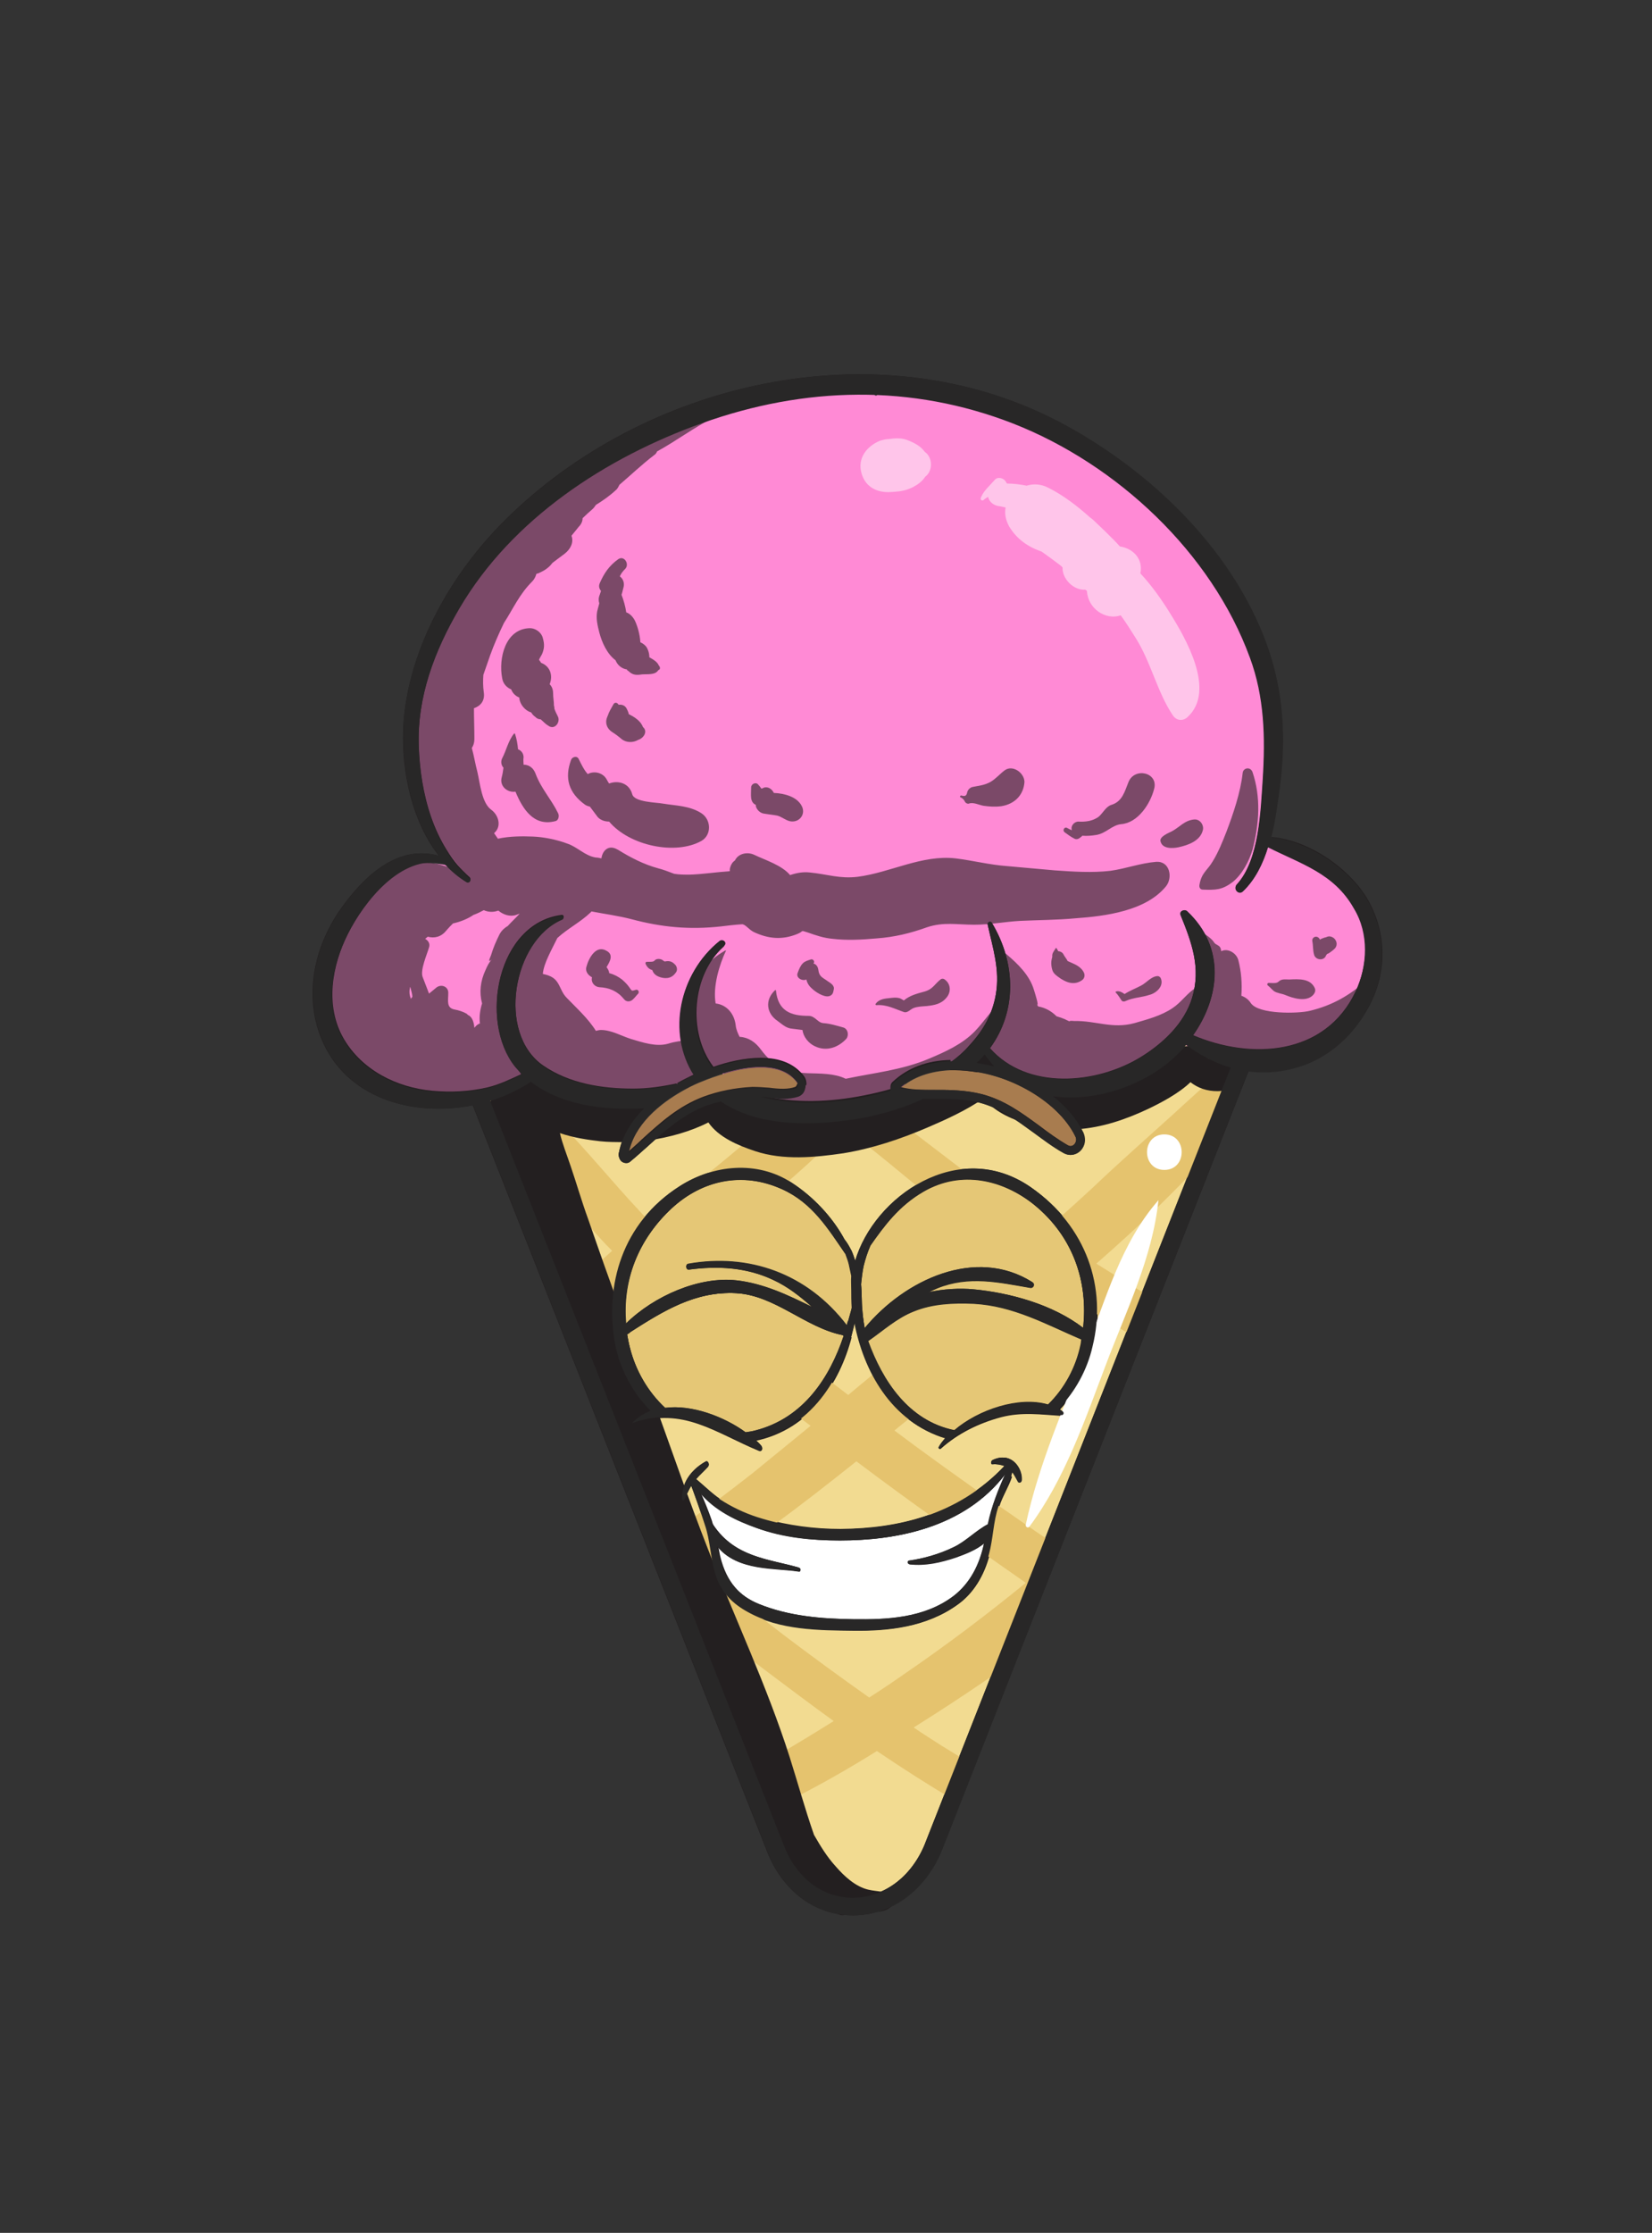 <?xml version="1.0" ?><svg enable-background="new 0 0 386.2 521.8" version="1.1" viewBox="0 0 386.2 521.8" xml:space="preserve" xmlns="http://www.w3.org/2000/svg" xmlns:xlink="http://www.w3.org/1999/xlink"><rect x="0" y="0" width="386.2" height="521.8" fill="#333333" stroke="none"/><g id="Layer_20"><path d="M319.3,213c-3.1-5.4-8.6-10.2-14.7-12.6c-0.9-0.6-1.8-1.1-2.7-1.5c-1.9-0.9-4-1.5-6.2-1.8   c1.1-5.8,3-12.8,2.2-18.5c0.7-10.3-1.4-21.9-6.6-30.8c-1.3-10.6-12.9-20.5-19.6-27.6c-9.4-9.9-20-16-32.7-20.5   c-7-2.5-26.7-13.7-34.2-7.2c-3.7-2.6-9.1-2.2-13.5-1.5c-8.6,1.4-17.5,1.9-26,4.3c-9.3,2.6-19,8.2-26.7,13.9   c-4.5,3.3-9.2,6.5-12.7,10.7c-6.9,2.7-11.5,9.6-15.4,15.7c-5.4,8.4-10.4,17.2-12.9,26.9c-1.9,7.7-1.7,16.3-0.1,24.1   c0.7,3.7,3.3,10.8,7.3,14c0,0-0.1,0.1-0.1,0.1c0.1,0.2,0.4,0.5,0.6,0.7c0.1,0.1,0.1,0.2,0.1,0.2c0.1,0.1,0.2,0.2,0.3,0.2   c0.5,0.4-0.2,1.1-0.7,0.7c-0.2-0.1-0.3-0.2-0.5-0.3c-0.1,0-0.1,0-0.2,0c-0.6-0.2-1.2-0.2-1.8-0.3c-0.3,0-0.7-0.1-1-0.1   c-4.8-0.6-10.4,1-12.7,5.4c-0.3,0.1-0.6,0.2-0.8,0.4c-6.6,5-10,13.3-11.6,21.3c-1.6,8.4,1.9,16,7.7,22c6.2,6.4,16.4,7.9,24.9,6.8   c5-0.7,11.3-2.4,15.6-5.9c4.2,6.8,14.9,6.9,22.5,6.1c2.7-0.3,5.5-0.4,8.3-0.7c3.4-2.9,7-5.4,11.3-7.2c1.9-0.8,2.9,1.3,2.2,2.8   c1.2-0.3,2.4-0.5,3.6-0.7c2.6-0.4,3.7,3.5,1.1,3.9c-0.9,0.2-1.8,0.3-2.7,0.5c4.7,3.1,10.4,4,16.3,4.2c5.1,0.1,11.3,0.1,16.6-1.6   c4.2,0.1,8.5-1.2,12.6-3.2c-1,0-1.9-0.1-2.9-0.2c-2.3-0.2-2.6-3.4-0.8-4c0.2-0.5,0.6-0.9,1.4-1.1c2.1-0.4,4.2-1.1,6.4-1.3   c0.2,0,0.4,0,0.5,0c1.7-0.2,3.6-0.2,5.5,0c1.6-1.4,3.1-3.1,4.4-5c-0.2,0.9,0.1,2,0.7,2.7c9.1,9.7,24.5,10.3,35.6,3.8   c3-1.7,6-4.3,8.5-7.3c3.7,2.5,8.8,4.1,12.2,4.8c10.2,2.1,20.1,0.7,27.6-7.1C322.1,234,324.6,221.9,319.3,213z M231.5,242.9   c0.3-0.5,0.6-1,0.8-1.6c0.3,0.3,0.6,0.5,0.9,0.8C232.5,242.2,232,242.5,231.5,242.9z" fill="#FF8AD5"/></g><g id="shad"><path d="M292.8,180.4c-0.5-1.3-2.2-1-2.3,0.3c-0.5,4.5-2.2,9.5-3.8,13.7c-0.9,2.3-1.9,4.8-3.2,6.9   c-1.3,2.2-2.6,2.6-3.1,5.5c-0.1,0.6,0.2,1.1,0.8,1.1c3,0.1,4.5,0.1,7-1.8c2.2-1.8,3.8-4.8,4.6-7.5   C294.4,192.5,294.8,186.3,292.8,180.4z" fill="#231F20" opacity="0.6"/><path d="M320.7,229.4c-0.1-0.6-0.8-0.7-1.2-0.3c-4,3.5-7.9,5.8-13.2,7.1c-2.7,0.7-12.1,0.9-13.9-1.8   c-0.5-0.8-1.3-1.4-2.2-1.7c0.2-2.8,0-5.6-0.7-8.3c-0.4-1.6-2.3-2.8-3.8-2.2c-0.1,0-0.1,0.1-0.2,0.1c0-0.2-0.1-0.3-0.1-0.5   c-0.2-1-1.2-0.9-1.6-1.6c-1-1.5-2.8-2-3.6-3.4c-0.2-0.4-0.9-0.2-0.9,0.2c0.1,1.1,0,2.6,1.2,3.2c0.4,0.2,0.8,1.5,1.3,2.4   c-0.2,1-0.3,2-0.2,3c0.1,1,0.6,1.8,1.4,2.3c-0.2,1.5-0.2,3-0.1,4.5c0-0.1,0-0.2-0.1-0.3c-0.4-1.3-1.9-2.1-3.2-1.3   c-2.1,1.3-3.4,3.4-5.5,4.8c-2.7,1.8-5.8,2.6-8.9,3.5c-5.2,1.4-9-0.6-14.1-0.5c-0.8-0.1-1.2,0-1.1,0.1c-0.3-0.2-0.7-0.3-1-0.5   c-0.7-0.3-1.3-0.5-2-0.7c-1.2-1.2-2.6-2-4.3-2.3c-0.1-0.2-0.2-0.3-0.3-0.5c0.6,0.7-0.5-2.8-0.7-3.4c-1-3.4-3.8-6.1-6.4-8.3   c-0.7-0.6-1.9,0.2-1.4,1c1.8,3.1,0.2,6.4-0.2,9.6c0,0.3,0,0.5,0,0.7c-0.1,0-0.1,0.1-0.2,0.1c-2,2.1-3.6,4.5-5.6,6.6   c-2.9,3-6.9,4.8-10.7,6.4c-6.4,2.7-12.9,3.3-19.5,4.7c-2.6-1.3-6.1-1.2-8.9-1.3c-5-0.2-7.9-1.5-10.9-5.5c-1.3-1.8-3-2.9-5-3   c-0.4-0.8-0.8-1.7-0.9-2.6c-0.3-2.8-2.1-4.9-4.7-5.2c-0.7-4,0.9-9.1,2.4-12.3c0-0.1,0-0.1-0.1-0.1c-2.3,1.3-4.1,2.8-5.6,5   c-2.2,3.1-2.2,7-3.8,10.2c-1,1.9-0.7,4.4,0.8,5.8c-1.6,0.1-3.2,0.3-4.8,0.8c-2.8,0.8-6-0.3-8.7-1.1c-2.2-0.7-4.6-2.1-7-2.1   c-0.4,0-0.8,0.1-1.2,0.2c-1.8-2.9-4.6-5.4-6.8-7.7c-1.8-1.8-1.5-4.2-4.2-5.2c-0.5-0.2-1-0.3-1.4-0.4c0.2-2.5,2.1-5.7,3.4-8.4   c2.4-2.2,5.4-3.7,7.8-6c0.1-0.1,0.1-0.2,0.2-0.2c3.1,0.6,6.2,1,9.3,1.8c7.1,1.9,13.6,2.5,20.9,1.7c1.6-0.2,3.3-0.4,4.9-0.5   c0.8-0.1,1.6,1.2,2.8,1.8c3.4,1.6,6.6,1.9,10.1,0.5c1.8-0.7,0.6-1,2.5-0.4c2,0.7,3.7,1.3,5.9,1.5c3.4,0.4,6.8,0.2,10.2-0.1   c4.2-0.3,7.9-1.2,11.8-2.6c3.9-1.3,7-0.6,11.1-0.6c3.6,0,7.1-0.7,10.7-0.9c4.3-0.2,8.6-0.2,12.9-0.6c7-0.5,16.5-1.7,21.2-7.5   c1.6-2,0.9-5.9-2.3-5.7c-3.7,0.3-7.1,1.6-10.7,2.1c-4.3,0.5-8.7,0.2-13-0.1c-3.7-0.3-7.5-0.7-11.2-1c-4.1-0.3-7.9-1.3-12-1.8   c-7.9-0.9-15.2,3.3-22.9,4.3c-4.2,0.5-7.1-0.6-11.1-1c-1.7-0.2-3.2,0.1-4.7,0.6c-1.9-2.3-5.8-3.5-8.3-4.7c-1.6-0.8-3.8-0.4-4.6,1.3   c-0.5,0.3-0.9,0.9-1.1,1.6c-0.1,0.3-0.1,0.6-0.1,0.9c-3.1,0.2-6.3,0.7-9.4,0.8c-1.2,0-2.4,0-3.6-0.2c-1.3-0.5-2.6-1-3.8-1.3   c-3.3-0.9-6.4-2.5-9.3-4.3l0,0c-0.2-0.1-0.4-0.2-0.6-0.3c-1.9-0.8-3.1,0.7-3.3,2.3c-0.4-0.1-0.9-0.2-1.3-0.2   c-2.6-0.4-4.3-2.5-6.8-3.3c-2.4-0.9-5.4-1.5-7.9-1.6c-2.5-0.1-5.5-0.1-8.2,0.5c-0.3-0.4-0.6-0.9-0.9-1.3c0,0,0,0,0,0   c1.9-1.6,1-4.3-0.7-5.5c-2.2-1.6-2.6-6.3-3.2-8.8c-0.5-1.9-0.8-3.8-1.3-5.6c0.4-0.6,0.6-1.3,0.6-2.1c0-2.4-0.1-4.8-0.1-7.2   c1.5-0.5,2.6-1.7,2.3-3.7c-0.2-1.4-0.2-2.8-0.1-4.1c0.5-1.5,1.1-3.1,1.6-4.6c0.9-2.5,2-5,3.2-7.5c2.2-3.4,3.6-6.7,6.6-9.7   c0.5-0.5,0.8-1.1,1-1.8c0.1,0,0.2-0.1,0.4-0.1c1.1-0.5,1.9-0.9,2.8-1.8c0.2-0.2,0.4-0.5,0.6-0.7c0.9-0.7,1.9-1.4,2.8-2.1   c1.3-1,2.2-2.6,1.6-4.2c0.6-0.7,1.1-1.4,1.7-2.1c0.6-0.6,0.9-1.3,0.9-2c0.8-0.8,1.6-1.5,2.4-2.2c0.3-0.3,0.5-0.6,0.7-0.9   c1.6-1,3.2-2.1,4.6-3.4c0.5-0.4,0.7-0.9,0.9-1.3c2.7-2.3,5.3-4.8,8.2-7c0.3-0.2,0.5-0.5,0.6-0.8c4.4-2.4,8.5-5.5,13-7.8   c0.3-0.1,0.1-0.6-0.2-0.5c-5.3,1.7-10.2,4.4-15.3,6.4c-0.4,0.2-0.6,0.4-0.8,0.7c-2.2,0.9-4.7,1.4-6.8,2.6c-1.3,0.8-2.5,1.9-3.8,2.9   c-0.1,0-0.2,0-0.2,0.1c-3.2,1.8-7.3,3.4-10,5.9c-3.7,3.3-7.3,6.8-10.7,10.5c-6.8,7.4-13.9,16.4-17.7,25.8   c-3.5,8.8-5.6,18.2-4.5,27.7c1.1,9.6,5.9,17.1,11.9,24.1c-5.1-1.7-9.4-3.8-15.2-1.1c-5.4,2.5-9.3,7.2-11.4,12.7   c-0.4,1-0.6,1.9-0.9,2.9c-0.2,0.3-0.3,0.5-0.5,0.8c-0.1,0.1-0.1,0.2-0.1,0.4c-1,0.1-1.9,0.7-2.2,1.9c-3.6,10.2-0.9,23.4,7.3,30.7   c9.8,8.6,25.8,7.8,35.9,0.4c0.8-0.6,1.8-1.8,2.4-3.1c3.6,3.3,8.9,4.7,14.6,5.2c2.8,1.1,5.9,1.7,9.4,2.2c2.3,0.3,4.9,0.5,7.4,0.2   c3.5-3,7.2-5.6,11.6-7.4c1.9-0.8,2.9,1.3,2.2,2.8c1.2-0.3,2.4-0.5,3.6-0.7c2.6-0.4,3.7,3.5,1.1,3.9c-0.7,0.1-1.4,0.2-2.1,0.4   c2.8,2,6.2,3.3,9.6,4c2.1,0.4,4.3,0.3,6.4,0.2c1.2-0.1,2.4-0.1,3.5-0.1c0.6,0,3.1,0.4,2.5-0.2c1.1,1.1,2.7,1.5,4.2,1.1   c5.2-1.5,10.4-3.5,15.5-5.7c-2.1-0.4-2.3-3.4-0.6-4c0.2-0.5,0.6-0.9,1.4-1.1c2.1-0.4,4.2-1.1,6.4-1.3c0.2,0,0.3,0,0.5,0   c1.6-0.2,3.3-0.2,5,0c1.7-1.1,3.5-2.4,5.1-3.9c0,1.2,0.7,2.4,1.8,3.1c5.9,3.9,13,7.5,20.3,6.2c4-0.7,7.6-2.2,11.3-4   c2.9-1.4,6.4-2.7,7.5-5.9c1.9-0.9,4.1-2.1,6-3.4c-0.8,1.9,1.5,3.6,3.3,3.3c0.2,0,0.4-0.1,0.6-0.1c3.8,4.2,10.4,5.4,15.8,4.1   c6-1.5,14.9-4.2,18.3-9.7c0.4-0.6,0.3-1.3,0-1.8C319,235.2,321.5,232.8,320.7,229.4z M96.1,233.5c-0.4-0.9-0.5-1.9-0.2-2.9   c0.2,0.8,0.5,1.7,0.5,2.4C96.2,233.1,96.1,233.3,96.1,233.5z M118.7,216.4c-0.7,0.4-1.4,1-1.9,1.9c-0.8,1.6-1.5,3.2-2,4.9   c-0.6,1.4-0.6,1.7,0.2,1c-0.7,0.7-1.1,1.6-1.5,2.5c-1.2,2.6-1.5,5.2-0.8,7.8c-0.5,1.6-0.7,3.2-0.5,4.7c-0.1,0-0.2,0-0.3,0.1   c-0.4,0.2-0.7,0.5-1,0.9c-0.1-1.3-0.5-2.6-1.5-3c-0.1-0.1-0.2-0.2-0.3-0.3c-0.9-0.5-1.8-0.8-2.9-1c-1.9-0.4-1.4-2.1-1.4-3.9   c0-1.5-1.7-2.1-2.8-1.2c-0.6,0.5-1.1,0.9-1.7,1.4c-0.5-1.3-1-2.6-1.5-3.9c-0.6-1.6,1-5.2,1.5-6.9c0.3-0.9-0.2-1.6-0.9-2   c0.2-0.2,0.4-0.3,0.6-0.5c1.5,0.4,3.1,0.1,4.3-1.4c0.5-0.6,1.1-1.2,1.6-1.7c1.8-0.4,3.5-1.1,4.8-2c0.9-0.3,1.6-0.7,2.4-1.1   c1.1,0.5,2.3,0.5,3.4,0.1c1.2,1,2.8,1.5,4.2,1c0.3-0.1,0.5-0.2,0.8-0.3C120.6,214.5,119.6,215.4,118.7,216.4z" fill="#231F20" opacity="0.6"/><path d="M130.5,190.1c-1.6-3.3-4-5.8-5.3-9.3c-0.5-1.4-1.6-2.1-2.8-2.1c0-0.6-0.1-1.1,0-1.7   c0-0.9-0.5-1.6-1.3-1.9c-0.1-1.2-0.3-2.4-0.7-3.6c0-0.1-0.2-0.1-0.2-0.1c-1.4,1.7-1.8,3.9-2.8,5.8c-0.4,0.8-0.2,1.7,0.3,2.2   c-0.1,0.7-0.2,1.5-0.4,2.2c-0.6,2.1,1.3,3.7,3.2,3.4c1.7,4.1,4.3,8.2,9.3,6.9C130.5,191.8,130.8,190.8,130.5,190.1z" fill="#231F20" opacity="0.6"/><path d="M163.9,190c-2.7-1.7-5.8-1.7-8.9-2.2c-1.5-0.3-6.7-0.3-7.2-2.2c-0.7-2.6-3.3-3.3-5.4-2.5   c-0.2-0.3-0.4-0.6-0.6-1c-0.9-1.6-3-2-4.4-1.2c-0.9-1-1.5-2.3-2.1-3.5c-0.4-0.9-1.6-0.5-1.8,0.2c-1.6,4.3-0.5,7.7,3.2,10.4   c0.4,0.3,0.8,0.4,1.2,0.5c0.6,0.8,1.2,1.6,1.8,2.4c0.6,0.7,1.6,1.1,2.7,1.1c4.8,5.7,15.6,7.9,21.6,4.5   C166.4,195.1,166.3,191.5,163.9,190z" fill="#231F20" opacity="0.6"/><path d="M130.4,167.4C130.4,167.4,130.4,167.4,130.4,167.4c-0.3-0.6-0.6-1.2-0.8-1.8   c0-0.2,0-0.4-0.1-0.7c0-1-0.2-1.9-0.2-2.9c0-0.9-0.3-1.6-0.8-2.1c0.9-2.3-0.1-4.3-2-5c-0.2-0.3-0.3-0.5-0.5-0.7   c0.2-0.5,0.5-0.9,0.7-1.3c0.6-1.4,0.6-2.4,0.2-3.8c-0.3-1.3-1.7-2.3-3-2.3c-5.8,0.1-7.4,7.1-6.5,11.7c0.2,1.3,1.1,2.2,2.1,2.6   c0.4,1,1.1,1.6,1.9,1.9c0,0.1,0,0.1,0,0.2c0.2,1.5,1.4,2.9,2.8,3.3c0.2,0.4,0.5,0.7,0.9,1c0.4,0.4,0.8,0.6,1.3,0.6   c0.6,0.5,1.1,1.1,1.8,1.5C129.7,170.7,131.1,168.7,130.4,167.4z" fill="#231F20" opacity="0.6"/><path d="M154,155.5c-0.3-0.8-1.3-1.4-2.2-1.9c0-0.6-0.1-1.3-0.5-2.1c-0.3-0.6-0.9-1.1-1.6-1.4   c-0.1-1.9-0.7-3.8-1.2-4.9c-0.4-0.9-1.2-1.8-2.1-2.1c-0.2-1.4-0.6-2.8-1.1-4.1c0.2-0.6,0.3-1.2,0.5-1.9c0.2-1-0.2-1.9-0.9-2.4   c0.3-0.7,0.7-1.2,1.3-1.8c1-1.1-0.3-3.2-1.7-2.2c-2.1,1.5-3.3,3.3-4.3,5.6c-0.3,0.7-0.1,1.3,0.3,1.8c-0.1,0.3-0.2,0.6-0.3,0.9   c-0.3,0.7-0.3,1.4-0.1,2c-0.2,0.8-0.5,1.8-0.5,1.9c-0.3,1.7,0.1,3.3,0.5,4.9c0.6,2.3,1.8,5,3.8,6.5c0.4,1,1.2,1.8,2.4,2.1   c0.1,0,0.1,0,0.2,0c0.1,0.2,0.2,0.3,0.4,0.4c1,1,1.9,1,3.2,0.8c1.2-0.1,3.1,0.2,3.8-1C154.4,156.5,154.4,155.9,154,155.5z" fill="#231F20" opacity="0.6"/><path d="M150.3,169.9c-0.5-1.4-1.9-2.3-3.3-3c-0.1-0.5-0.3-0.9-0.5-1.3c-0.4-0.8-1.2-1-1.9-0.9   c-0.2-0.5-0.9-0.7-1.2-0.1c-0.5,0.9-1,1.7-1.3,2.6c-0.1,0.2-0.2,0.5-0.3,0.8c-0.3,1.2,0.2,2.3,1.2,3c0.8,0.5,1.6,1.1,2.3,1.7   c1.1,0.9,2.7,0.9,3.9,0.2C150.5,172.5,151.5,170.9,150.3,169.9z" fill="#231F20" opacity="0.6"/><path d="M263.8,182.8c-0.9,2.2-1.4,4.5-4,5.3c-1.3,0.4-2,2-3,2.8c-1.4,1-3.1,1.2-4.7,1.1   c-1,0-1.9,1.1-1.5,2c-0.4-0.1-0.7-0.3-1.1-0.5c-0.7-0.4-1.2,0.6-0.6,1c0.8,0.6,1.5,1.1,2.3,1.5c0.4,0.2,0.8,0.1,1.1-0.1   c0.4-0.3,0.6-0.4,0.7-0.6c1.1,0.1,2.2,0,3.4-0.2c2.2-0.4,3.6-2.3,5.7-2.5c3.9-0.3,6.8-4.7,7.7-8.2   C270.9,180.5,265.2,179.2,263.8,182.8z" fill="#231F20" opacity="0.6"/><path d="M279.2,191.5c-2.3,0.2-3.4,1.8-5.3,2.8c-0.6,0.3-2.9,1.2-2.6,2.3c0.4,1.8,2.8,1.7,4.2,1.4   c2.3-0.5,5.1-1.5,5.7-4C281.5,192.9,280.6,191.4,279.2,191.5z" fill="#231F20" opacity="0.6"/><path d="M187.4,188.3c-1.1-2.1-4-2.9-6.5-3c-0.4-0.9-1.4-1.6-2.4-1.2c-0.2,0.1-0.4,0.2-0.5,0.2   c-0.2-0.3-0.5-0.7-0.8-1c-0.5-0.6-1.6-0.1-1.6,0.7c0,0.8-0.1,1.7,0,2.5c0.1,0.7,0.4,1.3,1.1,1.6c0,0.1,0,0.2,0,0.3   c0.2,0.8,0.9,1.5,1.7,1.7c1.1,0.2,2.2,0.3,3.3,0.5c1.1,0.3,1.8,1,2.9,1.3C186.8,192.4,188.5,190.3,187.4,188.3z" fill="#231F20" opacity="0.6"/><path d="M234.9,180c-1.1,0.8-2.1,2-3.3,2.7c-1.4,0.8-2.7,0.9-4.2,1.2c-0.6,0.1-1.2,0.7-1.3,1.3   c-0.2,1.1-0.9,0.8-1.4,0.7c-0.2,0-0.4,0.3-0.2,0.4c0.5,0.2,0.9,0.6,1.1,1.1c0.2,0.3,0.6,0.5,0.9,0.4c1-0.4,2.3,0.3,3.4,0.5   c1.4,0.2,2.7,0.3,4.2,0.1c3.1-0.5,5.2-2.6,5.4-5.7C239.4,180.5,236.7,178.7,234.9,180z" fill="#231F20" opacity="0.6"/><path d="M197.1,240.1c-1.5-0.4-3-0.9-4.6-1c-1.4-0.1-1.9-1.7-3.5-1.7c-4.1,0-7.1-1.1-7.6-5.9   c0-0.1-0.1-0.2-0.2-0.1c-2.4,2.2-2.1,5.4,0.6,7.2c1.1,0.8,2,1.7,3.4,1.8c0.8,0.1,1.6,0.2,2.4,0.3c0.2,1.6,1.4,3.1,2.9,3.8   c2.7,1.3,5.5,0.3,7.4-1.8C198.5,241.8,198.2,240.4,197.1,240.1z" fill="#231F20" opacity="0.6"/><path d="M220.7,228.8c-0.2-0.1-0.5-0.1-0.7,0c-1.5,1.1-1.8,2.3-3.8,2.9c-1.8,0.5-3.5,0.9-4.9,2.1   c-0.3-0.2-0.5-0.3-0.9-0.5c-1-0.3-1.9-0.1-2.9,0c-1.1,0.1-2.2,0.4-2.8,1.3c-0.1,0.1,0,0.3,0.2,0.3c2.4-0.2,4.3,0.9,6.4,1.6   c0.8,0.3,1.5-0.6,2.2-0.9c1-0.4,2.1-0.4,3.2-0.5c1.8-0.2,3.4-0.5,4.6-2C222.4,231.8,222.3,229.8,220.7,228.8z" fill="#231F20" opacity="0.6"/><path d="M193.5,229.3c-1.2-0.9-2-1-2.2-2.7c-0.1-0.7-0.5-1.3-1.1-1.4c0-0.1,0.1-0.2,0.1-0.3   c0.1-0.4-0.3-0.8-0.7-0.7c-0.6,0.2-1.4,0.4-1.9,0.9c-0.6,0.6-0.9,1.4-1.2,2.2c-0.5,1.1,0.8,1.9,1.7,1.7c0.1,0,0.2-0.1,0.3-0.1   c0.2,0.8,0.6,1.5,1.3,2.1c0.8,0.8,2.8,2.1,4,1.8c0.8-0.2,1-0.8,1.1-1.5C195.2,230.3,194.1,229.7,193.5,229.3z" fill="#231F20" opacity="0.6"/><path d="M148.7,231.3c-1.1,0.3-0.9,0.4-1.6-0.6c-0.5-0.7-1.1-1.3-1.7-1.8c-0.9-0.7-1.9-1.2-3-1.5   c0-0.2,0-0.3-0.1-0.5c-0.1-0.3-0.3-0.6-0.5-0.9c0.8-1.3,1.7-2.9,0-3.8c-2.5-1.5-4.2,1.8-4.7,3.7c-0.3,0.9,0.2,1.8,1,2.3   c0.1,0.1,0.2,0.1,0.3,0.2c-0.3,1.2,0.6,2.2,1.7,2.3c2.3,0.1,4.2,0.9,5.7,2.7c0.5,0.7,1.3,0.8,2,0.3c0.6-0.5,0.9-1,1.4-1.5   C149.5,231.8,149.2,231.2,148.7,231.3z" fill="#231F20" opacity="0.6"/><path d="M157.7,225.3c-0.7-0.7-1.4-0.8-2.3-0.6c-0.2-0.1-0.5-0.3-0.6-0.4c-0.6-0.3-1.4-0.3-1.8,0.2   c-0.3,0.4-1.4,0.2-1.9,0.3c-0.2,0-0.2,0.2-0.2,0.4c0.4,0.9,0.9,1.3,1.6,1.5c0.2,0.7,0.7,1.2,1.4,1.5c1.4,0.6,3,0.6,4-0.8   C158.5,226.8,158.3,225.8,157.7,225.3z" fill="#231F20" opacity="0.6"/><path d="M253.4,227.3c-0.8-1.6-2.3-2-3.8-2.7c-0.3-0.6-0.7-1-1-1.6c-0.2-0.4-0.7-0.7-1.2-0.7   c0,0-0.2-0.4-0.4-0.7c-0.1-0.1-0.2-0.1-0.2,0c-0.5,0.8-0.9,1.2-0.8,2c-0.2,0.7-0.3,1.3-0.2,2.1c0.2,1.4,0.5,1.8,1.6,2.6   c1.6,1.2,3.6,2.1,5.5,0.8C253.5,228.7,253.7,228,253.4,227.3z" fill="#231F20" opacity="0.6"/><path d="M271.4,228.7c-0.1-0.3-0.4-0.6-0.8-0.6c-1.5,0.1-2.5,1.5-3.8,2.2c-1.3,0.7-2.7,1.2-3.9,2   c-0.6-0.4-1.2-0.8-2-0.6c-0.1,0-0.1,0.2-0.1,0.2c0.5,0.5,1,1.3,1.4,1.9c0.2,0.3,0.7,0.3,1,0.1c1.8-0.8,3.7-0.8,5.5-1.4   C270.3,232.1,272.1,230.5,271.4,228.7z" fill="#231F20" opacity="0.6"/><path d="M307.4,231c-1-2.4-3.8-2.2-6-2.1c-0.9,0-1.8-0.2-2.5,0.5c-0.5,0.5-1.6,0.3-2.3,0.3   c-0.3,0-0.5,0.4-0.2,0.6c0.5,0.4,0.9,0.9,1.4,1.3c0.7,0.5,1.9,0.6,2.6,0.9c1.9,0.8,4.9,1.7,6.5,0.1   C307.4,232.1,307.6,231.5,307.4,231z" fill="#231F20" opacity="0.6"/><path d="M312.4,220.1c-0.2-0.6-0.6-1-1.2-1.2c-0.3-0.1-0.6-0.1-0.9,0c-0.4,0.2-0.5,0.2-0.3,0.1   c-0.2,0.1-0.4,0.1-0.6,0.2c-0.3,0.1-0.6,0.2-0.8,0.4c-0.1-0.1-0.1-0.2-0.2-0.3c-0.6-0.8-1.8-0.3-1.6,0.7c0.2,1,0.1,2.1,0.4,3.1   c0.3,1.2,2.1,1.5,2.7,0.4c0.1-0.3,0.3-0.5,0.4-0.6c0,0,0,0,0,0c0.1,0,0.2-0.1,0.3-0.1c0.4-0.3,0.9-0.6,1.3-1   C312.4,221.4,312.6,220.7,312.4,220.1z" fill="#231F20" opacity="0.6"/></g><g id="light"><path d="M216.2,105.6c-1-1.4-2.6-2.2-4.2-2.8c-1.4-0.5-2.8-0.4-4.2-0.2c-0.7,0-1.4,0.2-2.1,0.4   c-3.1,1.3-5.3,4.1-4.3,7.6c1,3.6,4.3,4.8,7.6,4.3c-1.5,0.2,0.2,0,0.4,0c1.5-0.1,2.7-0.4,4.1-1.1c1.1-0.6,2.1-1.3,2.8-2.4   C218.1,110.1,218.1,106.9,216.2,105.6z" fill="#FFFFFF" opacity="0.5"/><path d="M273.4,143.1c-1.8-2.9-4.1-6.2-6.8-9.1c0-0.3,0.1-0.5,0.1-0.8c0.2-3.1-2.2-5.1-4.9-5.5   c-0.6-0.7-1.2-1.3-1.7-1.8c-1.2-1.2-2.4-2.4-3.7-3.6c-0.5-0.5-1-1-1.6-1.4c-3-2.7-6.3-5.2-9.7-6.9c-1.7-0.9-3.5-1-5.1-0.5   c-1.5-0.3-3-0.5-4.6-0.5c-0.1-0.2-0.2-0.3-0.3-0.5c-0.5-0.8-1.9-1.2-2.6-0.3c-1.2,1.4-2.5,2.4-3.2,4.1c-0.2,0.5,0.3,0.9,0.7,0.5   c0.3-0.3,0.7-0.5,1-0.7c0.2,1.2,1.4,2.1,2.7,2.2c0.5,0.1,1,0.2,1.4,0.3c-0.3,1.4,0,2.9,0.8,4.4c1.8,3,4.4,4.8,7.6,5.9   c1.4,1,2.8,2,4.1,3c0.3,0.2,0.5,0.4,0.8,0.7c-0.1,2.7,2.6,5.4,5.3,5.2c0,0,0,0,0,0c0.1,0.1,0.2,0.1,0.3,0.2   c0.1,0.1,0.1,0.1,0.1,0.2c0.3,4.1,4.4,6.8,7.9,5.6c1.4,1.9,2.6,3.9,3.5,5.3c3.6,5.7,5,12.6,8.7,18.1c0.8,1.2,2.3,1.4,3.4,0.4   C284.4,161.4,277.1,149,273.4,143.1z" fill="#FFFFFF" opacity="0.5"/></g><g id="a"/><g id="a_shad"/><g id="a_light"/><g id="b"/><g id="b_shad"/><g id="c"/><g id="c_shad"/><g id="c_lght"/><g id="d"/><g id="d_shad"/><g id="d_lght"/><g id="Layer_28_copy"><g><g id="XMLID_1_"><g><path d="M103.6,201.6c-0.4-0.1-0.8-0.1-1.2-0.2l0.2-1.4c-7.2-9.1-9.4-23.3-8-33.9c2.1-16.6,11.5-32.6,23.2-44.3      c32.8-32.8,87.1-45.1,129-23.6c21.1,10.9,41.1,29.7,49.3,52.5c4,11,4.5,22,3,33.4c-0.5,3.6-1,7.6-2,11.6l-0.6,2.1      c-1.2,3.9-3,7.6-5.8,10.3c-1,1-2.5-0.5-1.5-1.5c5.3-5.8,5.6-17.5,6.1-24.8c0.6-9.6,0.4-19.1-3-28.3c-9-24.6-31.1-45.2-55.3-54.7      c-23.8-9.4-48.9-8.7-72.8-0.2c-22.5,8-44.5,22.3-56.8,43.3c-5.8,9.9-9.9,20.9-9.5,32.5c0.4,10.9,3.4,23.1,11.9,30.6      c0.5,0.5-0.1,1.3-0.7,0.9c-2-1.2-3.8-2.7-5.3-4.4C103.8,201.6,103.7,201.6,103.6,201.6z" fill="#231F20"/><path d="M227.6,304.6c9.2,0.5,16.9,4.8,25.3,8.4c-0.1,0.4-0.1,0.8-0.2,1.3c-1.1,5.3-3.7,10.3-7.6,14      c-6.8-2-16.2,1.2-21.9,6c-10.9-2.3-16.9-11.8-20.2-20.9c3.6-2.5,6.6-5.3,10.7-7C218.1,304.6,222.9,304.3,227.6,304.6z" fill="#E5C776"/><path d="M251.4,265.6c0.3,0.5,0.2,1.1,0,1.6c-0.4,0.6-1.1,0.9-1.8,0.5c-2.4-1.4-4.6-3-6.7-4.6      c-3.9-2.9-8-6-13.3-7.3c-2.8-0.7-5.7-0.9-8.4-1c-0.9,0-1.8,0-2.6,0c-2.8,0-5.5,0-8.2-0.4c3-2.7,7.1-4.1,11.9-4.3      c0.3,0,0.6,0,1,0c1.8,0,3.6,0.2,5.4,0.5C238.3,252.2,247.9,258.3,251.4,265.6z" fill="#A87C4F"/><path d="M235.1,344.4c-1.8,3.8-3.3,7.5-4.2,11.8c-2.8,1.5-5.2,4.1-8.1,5.4c-3.3,1.6-6.9,2.6-10.3,3.1      c-0.4,0-0.4,0.7,0,0.8c3.7,0.4,7.2-0.4,10.8-1.6c2-0.7,4.8-1.6,6.8-3.5c-1.1,5.4-3.4,9.6-7.1,12.5c-6.9,5.3-15.8,5.6-23.5,5.5      c-7.4-0.1-15.1-0.7-22.2-3.6c-4.4-1.8-7.6-5-9.1-11.1c-0.2-0.8-0.4-1.6-0.5-2.4c4.4,5.8,13.7,5,18.9,5.9      c0.4,0.1,0.4-0.8,0.1-0.9c-7-2-15-2.4-20.1-10c-0.1-0.4-0.2-0.8-0.4-1.1c-0.8-2.3-1.8-4.5-2.7-6.7c3.6,4.5,9,6.9,13.5,8.5      c6.3,2.3,12.9,2.9,19.4,2.9C209.2,360,225.4,357.2,235.1,344.4z" fill="#FFFFFF"/><path d="M253.2,310.3c-7.2-5.5-17.2-8.2-25.6-9c-3.3-0.3-7-0.1-10.7,0.7c0.7-0.3,1.4-0.7,2.1-1      c7.4-3,14.3-1.4,21.8-0.1c0.7,0.1,1.1-0.8,0.5-1.3c-13.2-8.3-29.8-0.6-39.2,10.8c-0.2-1.4-0.4-2.8-0.6-4.3c-0.2-2-0.1-4-0.3-6      c0.2-1.5,0.3-2.9,0.6-4.3c0.4-1.7,0.9-3.2,1.6-4.8c3.3-4.8,6.7-9.3,12.4-12.6c8.8-5.1,18.6-2.8,25.8,3      C251,289,254.4,299.7,253.2,310.3z" fill="#E5C776"/><path d="M229.6,255.7c5.3,1.4,9.3,4.4,13.3,7.3c2.1,1.6,4.3,3.2,6.7,4.6c0.7,0.4,1.4,0.2,1.8-0.5      c0.3-0.5,0.3-1.1,0-1.6c-3.5-7.2-13.1-13.4-22.8-15.1l0.4-2c1.1,0.2,2.3,0.5,3.4,0.8c-0.8-0.9-1.5-1.8-2.2-2.8l1.2-1.5      c8.7,9.9,24.9,8.5,35.3,2.1c5.2-3.2,10.2-7.9,12-13.9c2.1-6.9-0.1-12.9-2.7-19.3c-0.4-0.9,0.9-1.4,1.5-0.9      c9.1,8.5,7.7,20.2,1.4,29l-1.6,2.2c-2.5,3-5.6,5.6-9,7.4c-6.8,3.7-14.8,5.6-22.1,4.6c3.1,2.5,5.6,5.4,7.1,8.5      c0.6,1.2,0.5,2.5-0.1,3.6c-0.6,1-1.7,1.6-2.8,1.6c0,0,0,0,0,0c-0.6,0-1.1-0.2-1.7-0.5c-2.5-1.4-4.7-3.1-6.9-4.7      c-4-3-7.7-5.8-12.6-7c-2.6-0.7-5.3-0.8-7.9-0.9l0-2C223.9,254.8,226.7,255,229.6,255.7z" fill="#231F20"/><path d="M232.8,232.4c1-5.8-0.7-10.8-1.9-16.3c-0.1-0.6,0.7-1,1-0.4c5.6,9.3,5.9,20.6-0.5,29.3l-1.2,1.5      c-0.2,0.2-0.4,0.4-0.6,0.7c-0.4,0.4-0.8,0.9-1.3,1.3c0.2,0,0.4,0.1,0.6,0.1l-0.4,2c-1.8-0.3-3.6-0.5-5.4-0.5c-0.3,0-0.6,0-1,0      l-0.1-2c0.1,0,0.3,0,0.4,0c1.5-1.1,2.9-2.3,4.1-3.7C229.8,240.9,232,237,232.8,232.4z" fill="#231F20"/><path d="M240.9,277.4c-16.8-11.6-36.6,2.2-41,17.3c-0.3-0.9-0.6-1.8-1-2.7c-0.4-0.8-0.9-1.7-1.5-2.4      c-2.8-5.2-7.3-9.9-12.3-13.2c-8.1-5.3-18.4-4.2-26.2,0.8c-13.5,8.6-17.6,23.2-15.1,36.9c1.1,5.7,4,11.3,8.3,15.6      c-1.6,0.6-3,1.5-4.2,2.7c0,0.1,0,0.2,0.1,0.1c11.5-4.1,19.2,2.2,29.4,6.4c0.6,0.2,0.9-0.6,0.6-1c-0.4-0.5-0.9-1-1.4-1.4      c12.7-2.7,19.6-13.5,22.4-24.2c0.3-1.1,0.5-2.2,0.8-3.3c1.1,5.5,3.2,11.4,6.6,16.3c3.4,4.9,8.2,8.9,14.7,10.8      c-0.6,0.7-1.2,1.5-1.6,2.2c-0.1,0.2,0.1,0.4,0.3,0.2c4.1-3.6,8.9-6,14.1-7.4c5-1.3,9.4-0.6,14.4-0.3c0.4,0,0.6-0.5,0.3-0.8      c-0.3-0.3-0.7-0.5-1-0.7c4-4,6.7-9.2,7.9-14.5C258.8,301,254.1,286.6,240.9,277.4z M236.7,343.9c0.5,0.6,0.9,1.4,1.4,2.3      c0.2,0.5,0.7,0.3,0.8-0.3c0.1-2-1-3.8-2.2-4.6c-1.5-1-3.1-0.8-4.7,0c-0.3,0.2-0.3,1,0.1,0.9c1-0.1,1.9,0.1,2.8,0.4      c-10.8,11.5-25.1,14.7-38.4,14.8c-6.1,0-12.2-0.7-18.2-2.5c-3.1-0.9-6.1-2.2-9-3.9c-2.4-1.4-4.4-3.4-6.6-5.3      c0.9-1.1,1.9-1.9,2.8-2.9c0.4-0.5,0-1.5-0.5-1.2c-2.7,1.5-5.5,4.3-5.6,8.6c0,0.5,0.4,0.6,0.6,0.2c0.5-1.1,1-2.2,1.6-3.2      c0.2,0.6,0.5,1.2,0.7,1.9c0.9,2.4,1.7,4.9,2.5,7.3c1.2,3.5,1.3,7.5,2.3,11.1c1.3,4.8,4.4,7.5,7.7,9.3c7.5,4.2,16.6,4.2,24.7,4.3      c8.1,0.1,17-0.8,24.3-6.1c3.5-2.5,6.1-6.7,7.4-11.7c1-3.7,1-7.6,2.2-11.1c0.8-2.4,2.2-4.6,2.9-7.1      C236.5,344.6,236.6,344.3,236.7,343.9z M287.6,249.5l-71.5,181.7c-3.2,7.6-9.6,12.3-16.7,12.3h0c-6.9,0-12.8-4.4-15.9-11.6      l-68.9-174.6c3.4-1.1,6.7-2.6,9.5-4.5c5.3,4.1,12.3,5.8,18.9,6.2c2.2,0.2,4.8,0.2,7.6,0c-2.4,2.4-4.5,5.4-5.5,8.9      c-0.1,0.5-0.3,1-0.4,1.5c-0.1,0.6,0,1.3,0.4,1.8c0.3,0.4,0.8,0.6,1.3,0.6c0.4,0,0.7-0.1,1-0.4c1.4-1.1,2.6-2.3,3.9-3.4      c4.3-3.9,8.3-7.5,13.8-9.6c1.1-0.4,2.2-0.7,3.4-1c8.3,5.7,20,5.8,29.7,4.4c6-0.8,12-2.4,17.6-5c0.9,0,1.8,0,2.7,0      c0.9,0,1.7,0,2.6,0c2.6,0.1,5.3,0.2,7.9,0.9c4.9,1.3,8.6,4.1,12.6,7c2.2,1.6,4.4,3.3,6.9,4.7c0.5,0.3,1.1,0.5,1.7,0.5      c0,0,0,0,0,0c1.1,0,2.2-0.6,2.8-1.6c0.7-1.1,0.7-2.4,0.1-3.6c-1.5-3.1-4-6-7.1-8.5c7.3,1,15.3-0.8,22.1-4.6      c3.4-1.8,6.5-4.4,9-7.4C280.5,246.6,283.9,248.4,287.6,249.5z" fill="#F2DB91"/><path d="M241.7,281.5c-7.3-5.8-17-8.1-25.8-3c-5.7,3.3-9.1,7.9-12.4,12.6c-0.7,1.6-1.2,3.2-1.6,4.8      c-0.3,1.4-0.5,2.9-0.6,4.3c0.2,2,0.1,4,0.3,6c0.1,1.4,0.3,2.9,0.6,4.3c9.4-11.4,26-19,39.2-10.8c0.7,0.4,0.2,1.4-0.5,1.3      c-7.5-1.3-14.4-2.9-21.8,0.1c-0.7,0.3-1.4,0.6-2.1,1c3.7-0.8,7.4-1,10.7-0.7c8.5,0.8,18.4,3.4,25.6,9      C254.4,299.7,251,289,241.7,281.5z M223.1,334.2c5.6-4.8,15.1-8,21.9-6c3.9-3.8,6.5-8.7,7.6-14c0.1-0.4,0.1-0.9,0.2-1.3      c-8.3-3.7-16-7.9-25.3-8.4c-4.7-0.3-9.5,0-14,1.8c-4.1,1.6-7.1,4.4-10.7,7C206.2,322.5,212.2,332,223.1,334.2z M248.4,330.9      c-5-0.3-9.4-1-14.4,0.3c-5.2,1.4-10.1,3.8-14.1,7.4c-0.2,0.1-0.4,0-0.3-0.2c0.4-0.8,1-1.5,1.6-2.2c-6.4-1.9-11.2-5.9-14.7-10.8      c-3.5-4.9-5.6-10.7-6.6-16.3l-1.6-0.4c0.3-1,0.6-2,0.8-3c-0.1-1.4,0-2.9-0.1-4.2c0-1.1,0-2.1,0-3.2c-0.2-0.9-0.4-1.9-0.6-2.8      c-0.2-0.8-0.5-1.6-0.8-2.4c0,0,0,0,0,0l1.4-1c0.4,0.8,0.7,1.8,1,2.7c4.4-15.1,24.2-28.9,41-17.3c13.2,9.1,17.9,23.5,14.6,37.5      c-1.2,5.3-4,10.4-7.9,14.5c0.4,0.2,0.7,0.4,1,0.7C249,330.4,248.7,330.9,248.4,330.9z" fill="#231F20"/><path d="M197.2,312.2c-3.2,9.5-9.2,19.2-20.7,22.1c-0.7,0.2-1.5,0.3-2.2,0.4c-5.1-3.7-12.6-6.5-18.8-5.7      c-4.1-3.8-6.9-8.8-8.2-13.9c-0.3-1.1-0.5-2.2-0.7-3.3c0.2-0.2,0.5-0.3,0.7-0.5c7.8-5,15.2-9.6,24.8-9.1      c9.1,0.5,16.2,8.1,24.9,9.8c0,0,0,0,0.1,0C197.1,312.1,197.2,312.1,197.2,312.2z" fill="#E5C776"/><path d="M172.1,299.3c-8.7-1-19.2,3.6-25.8,10.1c-0.9-9.9,2.7-19.6,10.8-27.1c7-6.4,16.4-8.6,25.7-4.4      c7.2,3.3,10.8,9.4,14.8,15.1c0,0,0,0,0,0c0.3,0.8,0.6,1.6,0.8,2.4c0.2,0.9,0.4,1.8,0.6,2.8c-0.1,1,0,2.1,0,3.2      c0,1.4,0,2.8,0.1,4.2c-0.2,1-0.5,2-0.8,3c-0.1,0.4-0.2,0.7-0.3,1.1c-9.3-12.2-23-16.9-37.1-14.4c-0.7,0.1-0.5,1.4,0.2,1.3      c6.8-0.9,13.4-0.5,19.7,2.4c3.5,1.6,6.4,4,9.3,6.5C184.3,302.7,178.3,300,172.1,299.3z" fill="#E5C776"/><path d="M233.6,352.1c-1.2,3.5-1.3,7.5-2.2,11.1c-1.3,5.1-3.9,9.2-7.4,11.7c-7.3,5.3-16.2,6.2-24.3,6.1      c-8-0.1-17.1-0.1-24.7-4.3c-3.3-1.9-6.4-4.6-7.7-9.3c-1-3.6-1.1-7.6-2.3-11.1c-0.8-2.5-1.7-4.9-2.5-7.3l1.2-0.4      c1,2.2,1.9,4.4,2.7,6.7c0.1,0.4,0.2,0.8,0.4,1.1c5.1,7.6,13.1,8,20.1,10c0.4,0.1,0.3,1-0.1,0.9c-5.3-0.9-14.6,0-18.9-5.9      c0.2,0.8,0.3,1.6,0.5,2.4c1.5,6.1,4.7,9.3,9.1,11.1c7.1,2.9,14.8,3.5,22.2,3.6c7.7,0.1,16.6-0.2,23.5-5.5      c3.8-2.9,6-7.1,7.1-12.5c-2,1.8-4.9,2.8-6.8,3.5c-3.6,1.2-7.1,2-10.8,1.6c-0.4,0-0.4-0.7,0-0.8c3.5-0.5,7.1-1.5,10.3-3.1      c2.9-1.4,5.3-4,8.1-5.4c0.9-4.3,2.3-8,4.2-11.8l1.3,0.6C235.8,347.5,234.4,349.6,233.6,352.1z" fill="#231F20"/><path d="M186,254.3c-1.6,0.5-3.8,0.4-6,0.2c-1.3-0.2-2.7-0.3-4-0.2c-4.2,0.2-8.1,0.9-11.5,2.3      c-5.8,2.2-10,6-14.4,10c-1.1,0.9-2.1,1.9-3.2,2.9c0.1-0.3,0.1-0.6,0.2-0.9c2-6.9,8.5-11.5,13.1-14c1.6-0.9,3-1.5,3.8-1.8      c2.9-1.2,8.7-3.3,13.8-3.3c3.9,0,6.8,1.2,8.5,3.5c0.2,0.2,0.2,0.6,0.2,0.9c0,0,0,0.1,0,0.2C186.4,254,186.3,254.2,186,254.3z" fill="#A87C4F"/><path d="M197,312c-8.7-1.8-15.8-9.3-24.9-9.8c-9.5-0.5-16.9,4.1-24.8,9.1l-1-2c6.6-6.5,17.1-11,25.8-10.1      c6.2,0.7,12.2,3.4,17.9,6.4c-2.8-2.5-5.8-4.9-9.3-6.5c-6.3-3-12.9-3.3-19.7-2.4c-0.7,0.1-0.8-1.2-0.2-1.3      c14.1-2.5,27.8,2.2,37.1,14.4c0.1-0.4,0.2-0.7,0.3-1.1l1.6,0.4c-0.2,1.1-0.5,2.2-0.8,3.3l-1.9-0.2      C197.2,312.1,197.1,312.1,197,312C197,312,197,312,197,312z" fill="#231F20"/><path d="M186.5,253.7c0-0.3,0-0.6-0.2-0.9c-1.7-2.3-4.6-3.5-8.5-3.5c-5.1,0-10.9,2-13.8,3.3      c-0.9,0.4-2.2,1-3.8,1.8l-1.9-1.3c1.6-0.9,3.1-1.6,4.1-2.1c-6.5-10-3.3-23.8,5.8-31.1c0.8-0.6,1.9,0.4,1.1,1.1      c-7.5,6.7-8.7,20.2-2.5,28.3c3.1-1.1,7.2-2.1,11-2.1c4.6,0,7.9,1.4,10.1,4.2c0.5,0.6,0.7,1.5,0.6,2.2L186.5,253.7z" fill="#231F20"/><path d="M236.6,341.3c1.2,0.8,2.4,2.6,2.2,4.6c0,0.5-0.5,0.7-0.8,0.3c-0.4-0.9-0.8-1.7-1.4-2.3      c-0.1,0.4-0.1,0.7-0.2,1.1l-1.3-0.6c-9.7,12.8-25.9,15.6-38.7,15.6c-6.5,0-13.1-0.7-19.4-2.9c-4.4-1.6-9.9-4-13.5-8.5l-1.2,0.4      c-0.2-0.6-0.5-1.2-0.7-1.9c-0.6,1-1.1,2.2-1.6,3.2c-0.2,0.4-0.6,0.2-0.6-0.2c0-4.3,2.9-7.1,5.6-8.6c0.5-0.3,1,0.8,0.5,1.2      c-0.9,1-1.9,1.9-2.8,2.9c2.2,1.8,4.2,3.9,6.6,5.3c2.9,1.7,5.9,3,9,3.9c6,1.7,12.1,2.5,18.2,2.5c13.4-0.1,27.6-3.3,38.4-14.8      c-0.9-0.4-1.9-0.6-2.8-0.4c-0.4,0.1-0.4-0.7-0.1-0.9C233.4,340.5,235.1,340.3,236.6,341.3z" fill="#231F20"/><path d="M120.4,249.1c-8.5-10.7-4.1-33.4,10.9-35.3c0.5-0.1,0.7,0.7,0.2,0.9c-11.7,5-15.4,26.8-4.5,34.3      c6.1,4.2,13.7,5.4,21,5.4c3.5,0,6.8-0.5,10.1-1.2l1.9,1.3c-4.6,2.5-11.1,7.1-13.1,14l-1.9-0.5c1-3.5,3.1-6.5,5.5-8.9      c-2.8,0.2-5.4,0.2-7.6,0c-6.6-0.4-13.6-2.1-18.9-6.2l-2.1-1.8C121.5,250.4,121,249.8,120.4,249.1z" fill="#231F20"/><path d="M218.5,254.7c0.9,0,1.8,0,2.6,0l0,2c-0.9,0-1.8,0-2.6,0c-0.9,0-1.8,0-2.7,0c-5.6,2.5-11.6,4.1-17.6,5      c-9.7,1.4-21.3,1.3-29.7-4.4c-1.2,0.3-2.3,0.6-3.4,1c-5.5,2.1-9.5,5.7-13.8,9.6c-1.2,1.1-2.5,2.3-3.9,3.4      c-0.3,0.3-0.7,0.4-1,0.4c-0.5,0-0.9-0.2-1.3-0.6c-0.4-0.5-0.6-1.1-0.4-1.8c0.1-0.5,0.2-1,0.4-1.5l1.9,0.5      c-0.1,0.3-0.2,0.6-0.2,0.9c1.1-1,2.2-1.9,3.2-2.9c4.4-4,8.6-7.8,14.4-10c3.5-1.3,7.4-2.1,11.5-2.3c1.3,0,2.7,0.1,4,0.2      c2.3,0.3,4.4,0.4,6-0.2c0.2-0.1,0.3-0.3,0.4-0.5c0-0.1,0-0.1,0-0.2l2,0.2c0,0.2,0,0.4-0.1,0.6c-0.3,0.8-0.9,1.5-1.6,1.8      c-1,0.4-2.1,0.5-3.4,0.5c-1.2,0-2.3-0.1-3.5-0.3c-0.6-0.1-1.2-0.1-1.8-0.2c7.7,2.1,16.5,1.6,24,0.1c2.1-0.4,4.2-0.9,6.3-1.5      c-0.1-0.6,0-1.3,0.5-1.7c3.4-3.2,8-5,13.5-5.1l0.1,2c-4.8,0.2-8.9,1.7-11.9,4.3C213,254.7,215.7,254.7,218.5,254.7z" fill="#231F20"/><path d="M197.6,293c-3.9-5.8-7.5-11.9-14.8-15.1c-9.3-4.2-18.6-2.1-25.7,4.4c-8.1,7.4-11.7,17.2-10.8,27.1l1,2      c-0.2,0.2-0.5,0.3-0.7,0.5c0.2,1.1,0.4,2.2,0.7,3.3c1.3,5.1,4.1,10.1,8.2,13.9c6.2-0.8,13.7,2,18.8,5.7c0.7-0.1,1.4-0.2,2.2-0.4      c11.5-2.8,17.5-12.5,20.7-22.1l1.9,0.2c-2.8,10.7-9.7,21.5-22.4,24.2c0.5,0.5,1,0.9,1.4,1.4c0.3,0.4,0,1.2-0.6,1      c-10.2-4.2-17.9-10.5-29.4-6.4c-0.1,0-0.1-0.1-0.1-0.1c1.2-1.2,2.6-2.1,4.2-2.7c-4.4-4.3-7.2-9.9-8.3-15.6      c-2.5-13.7,1.5-28.2,15.1-36.9c7.8-4.9,18.1-6,26.2-0.8c5,3.3,9.5,8,12.3,13.2c0.6,0.8,1.1,1.6,1.5,2.4L197.6,293z" fill="#231F20"/><path d="M102.4,201.4c-9.3-1.1-17.4,9.5-21,16.7c-3.8,7.5-5.5,17-1,24.7c4.3,7.3,12.3,11.3,20.6,12.1      c4.4,0.4,8.7,0.2,13-0.8c2.9-0.7,5.5-2,8.1-3.2l2.1,1.8c-2.9,1.9-6.1,3.4-9.5,4.5l68.9,174.6c3.1,7.2,9,11.6,15.9,11.6h0      c7.1,0,13.5-4.7,16.7-12.3l71.5-181.7c-3.6-1.1-7.1-2.9-10.4-5.3l1.6-2.2c13.6,5.8,30.9,4.8,38-10.2c2.9-6.1,3.3-13.7-0.1-19.7      c-4.6-8.2-12.5-10.4-20.1-14.3l0.6-2.1c9,0.8,18.8,7.7,22.9,15.4c3.8,7.2,4,15.5,0.5,22.9c-3.6,7.5-10,13.6-18.2,15.7      c-3.7,0.9-7.2,1.1-10.6,0.7c-0.1,0.2-0.1,0.4-0.2,0.5L220,432.7c-3.9,9.2-11.8,14.9-20.6,14.9c0,0,0,0,0,0      c-8.6,0-16-5.3-19.8-14.2l-69.1-175.1c-14,2.8-29.7-1.6-35.4-15.6c-4.1-10.1-1.7-21.3,4.4-30.1c5.4-7.7,13.4-15.4,23.1-12.6      L102.4,201.4z" fill="#231F20"/></g><g/></g></g></g><g id="red_light"/><g id="Layer_19_copy"><path d="M153.2,283.9c-0.2,0.2-0.4,0.3-0.6,0.5c-0.3,0.3-0.6,0.5-1,0.8c-0.6-0.7-1.3-1.3-1.9-2   c-6.6-7-12.6-14.5-19.4-21.4c-3.1-3.1-6.4-6.1-9.7-8.9c-0.1,0-0.2,0.1-0.2,0.1c-3.1,1.2-6.1,2.3-9.3,3c3.1,3.6,6.3,7,9.4,10.5   c6.9,7.6,13.2,15.7,20.1,23.2c0.8,0.9,1.6,1.7,2.5,2.6c-3.1,2.8-6.2,5.6-9.4,8.4c-1.2,1-2.3,2.1-3.5,3.1c0.9,1.8,1.6,3.8,2.2,5.4   c0.7,2.1,1.4,4.2,2,6.3c1.4-0.8,2.6-1.5,3.6-2.2c2.6-1.5,5.1-3.4,7.4-5.3C144.4,299.3,147.8,290.9,153.2,283.9z" fill="#E5C36E"/><path d="M180.1,357c0.2-0.2,0.4-0.3,0.6-0.5c6.6-4.8,13.1-9.9,19.5-15c6,4.5,12.1,9,18.3,13.4   c3.6-1.7,6.9-4.1,10.3-6.3c-6.6-4.7-13.2-9.4-19.7-14.3c1.4-1.2,2.9-2.3,4.3-3.5c-0.2-0.1-0.3-0.2-0.5-0.3   c-0.9-0.7-1.8-1.4-2.4-2.4c-2.4-2-4.2-4.6-5.5-7.7c-2.2,1.9-4.5,3.7-6.7,5.6c-1.7-1.3-3.4-2.6-5.1-3.9c-1,2.4-2.5,4.6-4.4,6.3   c-0.9,0.9-1.9,1.6-2.9,2c1.2,1,2.4,1.9,3.6,2.8c-4.5,3.7-9.1,7.4-13.6,11.1c-2.7,2.1-5.4,4.2-8.2,6.3c1.8,1.3,3.5,2.8,5.5,3.7   C175.4,355.5,177.8,356.2,180.1,357z" fill="#E5C36E"/><path d="M240.3,356.6c-2.4-1.6-4.7-3.3-7.1-4.9c-0.7,2.4-1.9,4.7-2.3,7.1c-0.2,1.5-0.4,2.9-0.9,4.2   c1,0.7,2.1,1.5,3.1,2.2c2.2,1.5,4.4,3.1,6.7,4.7c-9.2,7.5-18.6,14.6-28.4,21.3c-2.7,1.9-5.4,3.7-8.2,5.5   c-6.8-4.8-13.5-9.7-20.1-14.7c-6.3-4.8-12.5-9.8-18.6-14.8c1.1-0.7,2.2-1.3,3.2-2c-0.4-2.3-0.6-4.6-1.6-6.8   c-0.7-1.7-1.4-3.5-1.9-5.3c-2.9,2.2-5.9,4.3-8.8,6.4c-1.5-1.3-3-2.6-4.4-3.9c2.7,6.2,5.4,12.3,7.7,18.7   c6.6,5.5,13.4,10.9,20.3,16.1c5.2,3.9,10.5,7.9,15.9,11.8c-7,4.4-14,8.5-21.1,12.6c1.4,3.1,2.5,6.3,3.7,9.4c2.1-1,4.2-2,6.3-3.1   c7.3-3.6,14.3-7.6,21.2-11.9c5.9,4,12,7.9,18.1,11.5c0.8-3.1,1.7-6.2,2.8-9.2c-1.9-1.2-3.8-2.3-5.7-3.5c-2.2-1.4-4.4-2.8-6.6-4.3   c1.7-1.1,3.5-2.2,5.2-3.3c5.3-3.4,10.5-6.9,15.7-10.5c1.1-4.2,3.8-7.6,5.7-11.4c0.7-1.7,1.3-3.5,2-5.3c1.2-4.4,2.7-8.4,4.4-12.4   C244.5,359.5,242.4,358.1,240.3,356.6z" fill="#E5C36E"/><path d="M227,274.9c-5.8-4.4-11.6-8.9-17.4-13.3c-1.4-1.1-2.9-2.2-4.3-3.2c-7.1,2.6-15.8,3.3-22.8,1.1   c-1.7,1.7-3.5,3.3-5.3,4.9c-6.6,5.9-13.5,11.3-20.4,16.8c0.1,0,0.2,0,0.3,0c0.1-0.1,0.1-0.1,0.2-0.2c5.7-5,19.1-9.5,25.9-4   c0.8-0.7,1.5-1.3,2.3-2c4.1-3.6,8.2-7.4,11.7-11.6c1.5,1.2,3,2.3,4.5,3.5c4.5,3.5,8.9,7.2,13.3,10.8   C218.8,275.7,222.8,274.7,227,274.9z" fill="#E5C36E"/><path d="M274.7,260c-6.5,5.9-13,11.6-19.3,17.6c-2.8,2.6-5.7,5.2-8.6,7.8c2.4,3.4,4.9,6.5,6.2,10.7   c1,3.3,1.6,6.6,1.8,10c3.5,2.2,7.1,4.4,10.7,6.5c1.1-3.2,2.3-6.4,3.6-9.4c-4.3-2.6-8.5-5.2-12.8-7.9c2.5-2.2,5.1-4.5,7.6-6.8   c6.4-5.9,12.5-12,18.4-18.3c1.3-3.4,2.7-6.7,4.1-10.1c1.1-2.7,2.5-5.6,2.9-8.5c0.2-1.3,0.3-2.7,0.4-4.1   C284.3,251.1,279.4,255.7,274.7,260z" fill="#E5C36E"/></g><g id="shadcone"><path d="M209.5,443.5c-1.7-1.6-4.4-1.4-6.5-1.9c-3-0.7-5.6-3.1-7.6-5.4c-2.1-2.3-3.6-4.8-5.1-7.4   c-2.1-6-3.8-12.2-5.7-18.2c-5.3-16.6-12.8-32.4-19.1-48.6c-4.5-11.5-8.5-23.2-12.7-34.8c-5.1-5.4-8.4-11.5-8.2-19.3   c0-0.6,0.3-1.1,0.6-1.4c-2.7-7.2-5.2-14.4-7.7-21.6c-1.5-4.1-2.7-8.3-4.1-12.4c-0.9-2.7-1.9-5.1-2.5-7.7c3.2,1.1,6.7,1.6,9.4,1.9   c1.8,0.2,3.7,0.2,5.6,0.2c0-0.4,0.2-0.8,0.6-1.2c3.3-3.5,6.6-7,10.3-9.9c-4.2,1-8.4,1.6-12.9,1.8c-3.5,0.1-6.9-0.1-10.2-1   c-1.9-0.5-3.8-1.4-5.6-2.1c-0.3-0.8-0.8-1.4-1.7-2c-1.1-0.8-3-0.7-4.1,0c-1.5,0.9-2.9,1.8-4.4,2.6c-1.6,0.9-2.7,1.4-3.8,2.9   c-0.3,0.4-0.3,1.1,0,1.6c0.2,0.3,0.4,0.6,0.6,0.8c-0.8,1.2-0.8,2.8,0.6,4.3c0,0,0.1,0.1,0.1,0.1c0.5,0.7,1,1.3,1.6,2   c2.2,3.3,3.2,7.5,4.3,11.3c1.4,4.9,3,9.5,4.7,14.3c2.5,6.8,3.9,17.8,10.3,22c0.3,0.2,0.6,0.2,0.9,0.1c6.2,16.8,12,33.7,18.2,50.5   c6.3,17.1,13.8,34,19.2,51.4c2.1,6.7,4.2,13.1,7.9,19.1c3.6,5.8,7.6,8.7,13.4,11.8c1.5,0.8,3.1-0.3,3.3-1.7   C203.3,447.2,208.3,447.8,209.5,443.5C209.5,443.6,209.5,443.6,209.5,443.5z" fill="#231F20"/><path d="M213.4,255.6c-5.1,2.2-10.6,3.7-16,4.7c-5.7,1-11.6,0.9-17.3,0.1c-4.1-0.6-7.6-2.5-11.5-3.5   c-6.5,1.5-13,4.2-17,9.6c4.9-0.7,9.9-2.1,14-4.2c2.4,3.5,7,5.4,10.9,6.7c6.6,2.2,13.9,1.5,20.7,0.5c6.7-1.1,13.3-3.3,19.6-6   c4.2-1.8,9.1-4,13.1-6.8C224.4,255.1,219.1,256.1,213.4,255.6z" fill="#231F20"/><path d="M232.4,257.5c-0.8-0.4-1.6-0.6-2.4-0.9c2.2,3,6.2,4.9,10.4,6.1C237.8,260.7,235.3,258.8,232.4,257.5z" fill="#231F20"/><path d="M287.7,248.9c-1.3-1-3-1.1-4.6-1.4c-0.2,0-0.4-0.1-0.6-0.1c-0.5-0.4-1-0.8-1.5-1.1   c-0.4-1.1-1.4-1.9-2.8-1.9c-4.2,0.1-7.8,4-11.5,6c-4.1,2.2-8.8,3.6-13.5,4c-4.5,0.4-8.9-0.2-13.1-1.7c-2.1-0.8-3.9-1.6-5.7-2.3   c-0.2-2.8-3.1-5.2-6.2-3.4c-1.2,0.7-2.3,1.4-3.5,2.1c5,0.3,10.4,2.1,14.3,4c4.7,2.2,10.3,5.9,12.4,10.8c0.1,0,0.3,0,0.4,0   c5.9-0.4,11.4-2.3,16.7-4.8c2.7-1.3,7-3.5,9.8-6.2c1.8,1.4,3.9,2.1,6.3,2.1c1.4,0,2.9-0.4,3.9-1.4c1-0.9,1.1-2.4,1.2-3.7   C289.9,248.9,288.5,248.4,287.7,248.9z" fill="#231F20"/></g><g id="lightcone"><path d="M270.8,280.5c-8.7,9.9-12.3,23.1-17,35.2c-5.1,13.3-11,26.6-14,40.6c-0.1,0.6,0.6,0.9,0.9,0.4   c8.3-11.2,12.9-24.8,17.8-37.7c4.7-12.5,10.9-25,12.3-38.4C270.9,280.5,270.8,280.5,270.8,280.5z" fill="#FFFFFF"/><path d="M272.2,265.1c-5.4,0-5.4,8.3,0,8.3C277.6,273.4,277.6,265.1,272.2,265.1z" fill="#FFFFFF"/></g><g id="Layer_23"/><g id="Layer_28_copy_2"><g><path d="M297.2,195.7c1-3.9,1.5-8,2-11.6c1.5-11.5,0.9-22.5-3-33.4c-8.2-22.8-28.2-41.6-49.3-52.5    c-42-21.5-96.2-9.2-129,23.6c-11.7,11.7-21.2,27.7-23.3,44.3c-1.3,10.6,0.9,24.8,8.1,33.9c-9.7-2.8-17.7,4.9-23.1,12.6    c-6.1,8.8-8.5,19.9-4.4,30.1c5.7,14,21.4,18.4,35.4,15.6l69.1,175.1c3.7,8.9,11.1,14.2,19.8,14.2c0,0,0,0,0,0    c8.9,0,16.7-5.7,20.6-14.9l71.5-181.8c0.1-0.2,0.1-0.4,0.2-0.5c3.4,0.4,6.9,0.3,10.6-0.7c8.2-2.1,14.7-8.2,18.2-15.7    c3.5-7.4,3.3-15.7-0.5-22.9C316,203.4,306.2,196.6,297.2,195.7z M216.1,431.2c-3.2,7.6-9.6,12.3-16.7,12.3c0,0,0,0,0,0    c-6.9,0-12.8-4.3-15.9-11.6l-68.9-174.6c3.4-1.1,6.7-2.6,9.5-4.5c5.3,4.1,12.3,5.8,18.9,6.2c2.2,0.1,4.8,0.2,7.6,0    c-2.8,2.8-5.1,6.2-5.9,10.4c-0.1,0.6,0,1.3,0.4,1.8c0.3,0.4,0.8,0.6,1.3,0.6c0.4,0,0.7-0.1,1-0.4c1.4-1.2,2.7-2.3,3.9-3.4    c4.3-3.9,8.3-7.5,13.8-9.6c1.1-0.4,2.2-0.7,3.4-1c8.4,5.7,20,5.7,29.7,4.4c6-0.8,12-2.4,17.6-5c0.9,0,1.8,0,2.7,0    c3.5,0,7.1,0,10.6,0.9c4.9,1.3,8.6,4.1,12.6,7c2.2,1.6,4.4,3.3,6.9,4.7c0.5,0.3,1.1,0.5,1.7,0.5h0c1.1,0,2.2-0.6,2.8-1.6    c0.7-1.1,0.7-2.4,0.2-3.6c-1.5-3.1-4-6-7.1-8.5c7.3,1,15.3-0.8,22.1-4.6c3.4-1.9,6.5-4.4,9-7.4c3.3,2.4,6.7,4.2,10.4,5.3    L216.1,431.2z M164,252.6c2.9-1.2,8.7-3.3,13.8-3.3c3.9,0,6.7,1.2,8.5,3.5c0.2,0.3,0.3,0.7,0.2,1c0,0.1-0.1,0.4-0.4,0.5    c-1.6,0.5-3.8,0.4-6,0.2c-1.3-0.2-2.7-0.3-4-0.3c-4.2,0.2-8.1,0.9-11.5,2.3c-5.8,2.2-10,6-14.4,10c-1,0.9-2.1,1.9-3.2,2.9    C149,259.5,160.5,254.1,164,252.6z M223.2,250c11.3,0,24,7,28.2,15.6c0.3,0.6,0.2,1.1-0.1,1.6c-0.4,0.6-1.1,0.9-1.8,0.5    c-2.4-1.4-4.6-3-6.7-4.6c-3.9-2.9-8-6-13.3-7.4c-3.7-1-7.5-1-11.1-1c-2.8,0-5.5,0-8.1-0.4C213.5,251.5,218,250,223.2,250z     M228.3,248.4c0.4-0.4,0.9-0.8,1.3-1.3c0.2-0.2,0.4-0.4,0.6-0.7c0.7,1,1.4,1.9,2.2,2.8C231,248.9,229.7,248.6,228.3,248.4z     M316.9,231.8c-7.1,15-24.4,16-38,10.2c6.2-8.8,7.7-20.5-1.4-29c-0.6-0.6-1.8,0-1.5,0.9c2.6,6.4,4.8,12.3,2.7,19.3    c-1.8,6-6.8,10.7-12,13.9c-10.4,6.4-26.6,7.8-35.3-2.1c6.4-8.6,6.1-20,0.5-29.3c-0.3-0.6-1.2-0.2-1,0.4c1.2,5.5,2.9,10.5,1.9,16.3    c-0.8,4.6-2.9,8.5-6,11.9c-1.3,1.4-2.6,2.6-4.1,3.7c-5.7,0.1-10.5,1.9-14,5.2c-0.4,0.4-0.6,1.1-0.5,1.7c-2.1,0.6-4.2,1.1-6.3,1.5    c-7.5,1.5-16.3,2-24-0.1c0.6,0,1.2,0.1,1.8,0.2c1.1,0.1,2.3,0.3,3.5,0.3c1.3,0,2.4-0.2,3.4-0.5c0.8-0.3,1.4-0.9,1.6-1.8    c0.3-1,0.1-2.1-0.5-2.8c-2.1-2.8-5.5-4.2-10.1-4.2c-3.8,0-7.8,1-11,2.1c-6.2-8.1-5-21.6,2.5-28.3c0.8-0.7-0.3-1.7-1.1-1.1    c-9.1,7.3-12.2,21.1-5.8,31.1c-1.1,0.5-2.5,1.2-4.1,2.1c-3.3,0.7-6.5,1.2-10.1,1.2c-7.3-0.1-14.9-1.2-21-5.4    c-10.9-7.5-7.2-29.4,4.5-34.3c0.4-0.2,0.2-1-0.2-0.9c-15,1.9-19.4,24.7-10.9,35.3c0.5,0.6,1.1,1.2,1.6,1.8    c-2.6,1.2-5.2,2.5-8.1,3.2c-4.3,1-8.6,1.2-13,0.8c-8.3-0.8-16.3-4.8-20.6-12.1c-4.5-7.7-2.8-17.2,1-24.7    c3.8-7.5,12.4-18.6,22.2-16.5c0.1,0,0.2,0,0.3,0c1.6,1.7,3.3,3.2,5.3,4.4c0.6,0.3,1.2-0.5,0.7-0.9c-8.5-7.5-11.5-19.7-11.9-30.6    c-0.5-11.6,3.7-22.6,9.5-32.5c12.3-21,34.3-35.3,56.7-43.3c24-8.6,49-9.2,72.8,0.1c24.2,9.5,46.3,30.1,55.3,54.7    c3.4,9.2,3.6,18.6,3,28.3c-0.5,7.4-0.8,19-6.1,24.8c-0.9,1,0.5,2.5,1.5,1.5c2.8-2.7,4.6-6.3,5.8-10.3c7.7,3.9,15.5,6.1,20.1,14.3    C320.1,218.2,319.7,225.7,316.9,231.8z" fill="#282727"/><path d="M240.9,277.4c-16.8-11.6-36.6,2.2-41,17.3c-0.5-1.8-1.3-3.6-2.5-5.1c-2.8-5.2-7.3-10-12.3-13.2    c-8.1-5.3-18.4-4.2-26.2,0.8c-13.5,8.6-17.6,23.2-15.1,36.9c1.1,5.7,4,11.3,8.3,15.6c-1.6,0.6-3,1.5-4.2,2.7    c-0.1,0.1,0,0.2,0.1,0.1c11.5-4.1,19.2,2.2,29.4,6.4c0.6,0.2,0.9-0.6,0.6-1c-0.4-0.5-0.9-1-1.4-1.4c14-3,20.9-15.9,23.1-27.5    c0,0,0,0,0,0c2.1,11.1,8.5,23.3,21.3,27c-0.6,0.7-1.2,1.4-1.6,2.2c-0.1,0.2,0.1,0.4,0.3,0.2c4.1-3.6,8.9-6,14.1-7.4    c5-1.3,9.4-0.6,14.4-0.3c0.4,0,0.6-0.5,0.3-0.8c-0.3-0.3-0.7-0.5-1-0.7c3.9-4,6.7-9.2,7.9-14.5C258.8,301,254.1,286.6,240.9,277.4    z M176.5,334.3c-0.7,0.2-1.5,0.3-2.2,0.4c-5.1-3.7-12.6-6.5-18.8-5.7c-4.1-3.8-6.9-8.8-8.2-13.9c-0.3-1.1-0.5-2.2-0.7-3.3    c8.1-5.2,15.6-10.1,25.5-9.6c9.1,0.5,16.2,8.1,24.9,9.8c0,0,0,0,0.1,0.1c0.1,0,0.1,0.1,0.2,0.1C194,321.7,188,331.4,176.5,334.3z     M198,309.8c-9.3-12.2-23-16.9-37.1-14.4c-0.7,0.1-0.5,1.4,0.2,1.3c6.8-0.9,13.4-0.5,19.7,2.4c3.5,1.6,6.4,4,9.3,6.5    c-5.8-3-11.7-5.7-17.9-6.4c-8.7-1-19.2,3.6-25.8,10.1c-0.9-9.9,2.7-19.6,10.8-27.1c7-6.4,16.3-8.6,25.7-4.4    c7.2,3.3,10.8,9.4,14.8,15.2c0.3,0.8,0.6,1.6,0.8,2.4c0.2,0.9,0.4,1.8,0.6,2.7c-0.1,1,0,2.1,0,3.2c0,1.4,0,2.8,0.1,4.2    C198.7,307,198.4,308.4,198,309.8z M245,328.3c-6.8-2-16.2,1.2-21.9,6c-10.9-2.3-16.9-11.8-20.2-20.9c3.6-2.5,6.6-5.3,10.7-6.9    c4.4-1.8,9.3-2,14-1.8c9.3,0.5,16.9,4.8,25.3,8.4c-0.1,0.4-0.1,0.8-0.2,1.3C251.5,319.5,248.9,324.5,245,328.3z M253.2,310.3    c-7.2-5.5-17.2-8.2-25.6-9c-3.3-0.3-7-0.1-10.7,0.7c0.7-0.3,1.4-0.7,2.1-1c7.4-3,14.3-1.4,21.8-0.1c0.7,0.1,1.2-0.8,0.5-1.3    c-13.2-8.3-29.8-0.6-39.2,10.8c-0.2-1.4-0.4-2.9-0.5-4.3c-0.2-2-0.1-4-0.3-6c0.2-1.5,0.3-2.9,0.6-4.3c0.4-1.7,0.9-3.2,1.6-4.8    c3.3-4.8,6.7-9.3,12.4-12.6c8.8-5.1,18.6-2.8,25.8,3C251,289,254.4,299.7,253.2,310.3z" fill="#282727"/><path d="M236.6,341.3c-1.5-1-3.1-0.8-4.7,0c-0.3,0.2-0.3,1,0.1,0.9c0.9-0.1,1.9,0.1,2.8,0.4    c-10.8,11.5-25.1,14.7-38.4,14.8c-6.1,0-12.2-0.7-18.2-2.5c-3.1-0.9-6.1-2.2-8.9-3.9c-2.4-1.4-4.4-3.4-6.6-5.3    c0.9-1,1.9-1.9,2.8-2.9c0.4-0.5,0-1.5-0.5-1.2c-2.7,1.5-5.5,4.3-5.6,8.6c0,0.5,0.4,0.6,0.6,0.2c0.5-1.1,1-2.2,1.6-3.2    c1.1,3,2.2,6.1,3.2,9.2c1.2,3.5,1.3,7.5,2.3,11c1.3,4.8,4.4,7.5,7.7,9.3c7.5,4.2,16.6,4.2,24.7,4.3c8.1,0.1,17-0.8,24.3-6.1    c3.5-2.5,6.1-6.7,7.4-11.7c1-3.7,1-7.6,2.2-11.1c0.9-2.8,2.6-5.2,3.1-8.2c0.5,0.6,0.9,1.4,1.4,2.3c0.2,0.5,0.7,0.3,0.8-0.3    C239,343.9,237.8,342.1,236.6,341.3z M231,356.2c-2.8,1.4-5.2,4-8.1,5.4c-3.3,1.6-6.9,2.6-10.4,3.1c-0.4,0.1-0.4,0.7,0,0.8    c3.7,0.4,7.2-0.3,10.8-1.6c2-0.7,4.8-1.6,6.8-3.5c-1.1,5.4-3.4,9.6-7.1,12.5c-6.9,5.3-15.8,5.6-23.5,5.5    c-7.4-0.1-15.1-0.7-22.2-3.6c-4.4-1.8-7.6-5-9.2-11.1c-0.2-0.8-0.4-1.6-0.5-2.4c4.4,5.8,13.7,5,18.9,5.9c0.4,0.1,0.5-0.8,0.1-0.9    c-7-2-15-2.4-20.1-9.9c-0.1-0.4-0.2-0.8-0.4-1.1c-0.8-2.3-1.7-4.5-2.7-6.7c3.6,4.5,9,6.9,13.5,8.5c6.3,2.3,12.9,2.9,19.4,2.9    c12.8,0,29-2.8,38.7-15.6C233.3,348.2,231.9,351.9,231,356.2z" fill="#282727"/></g></g><g id="top_copy_2"/></svg>